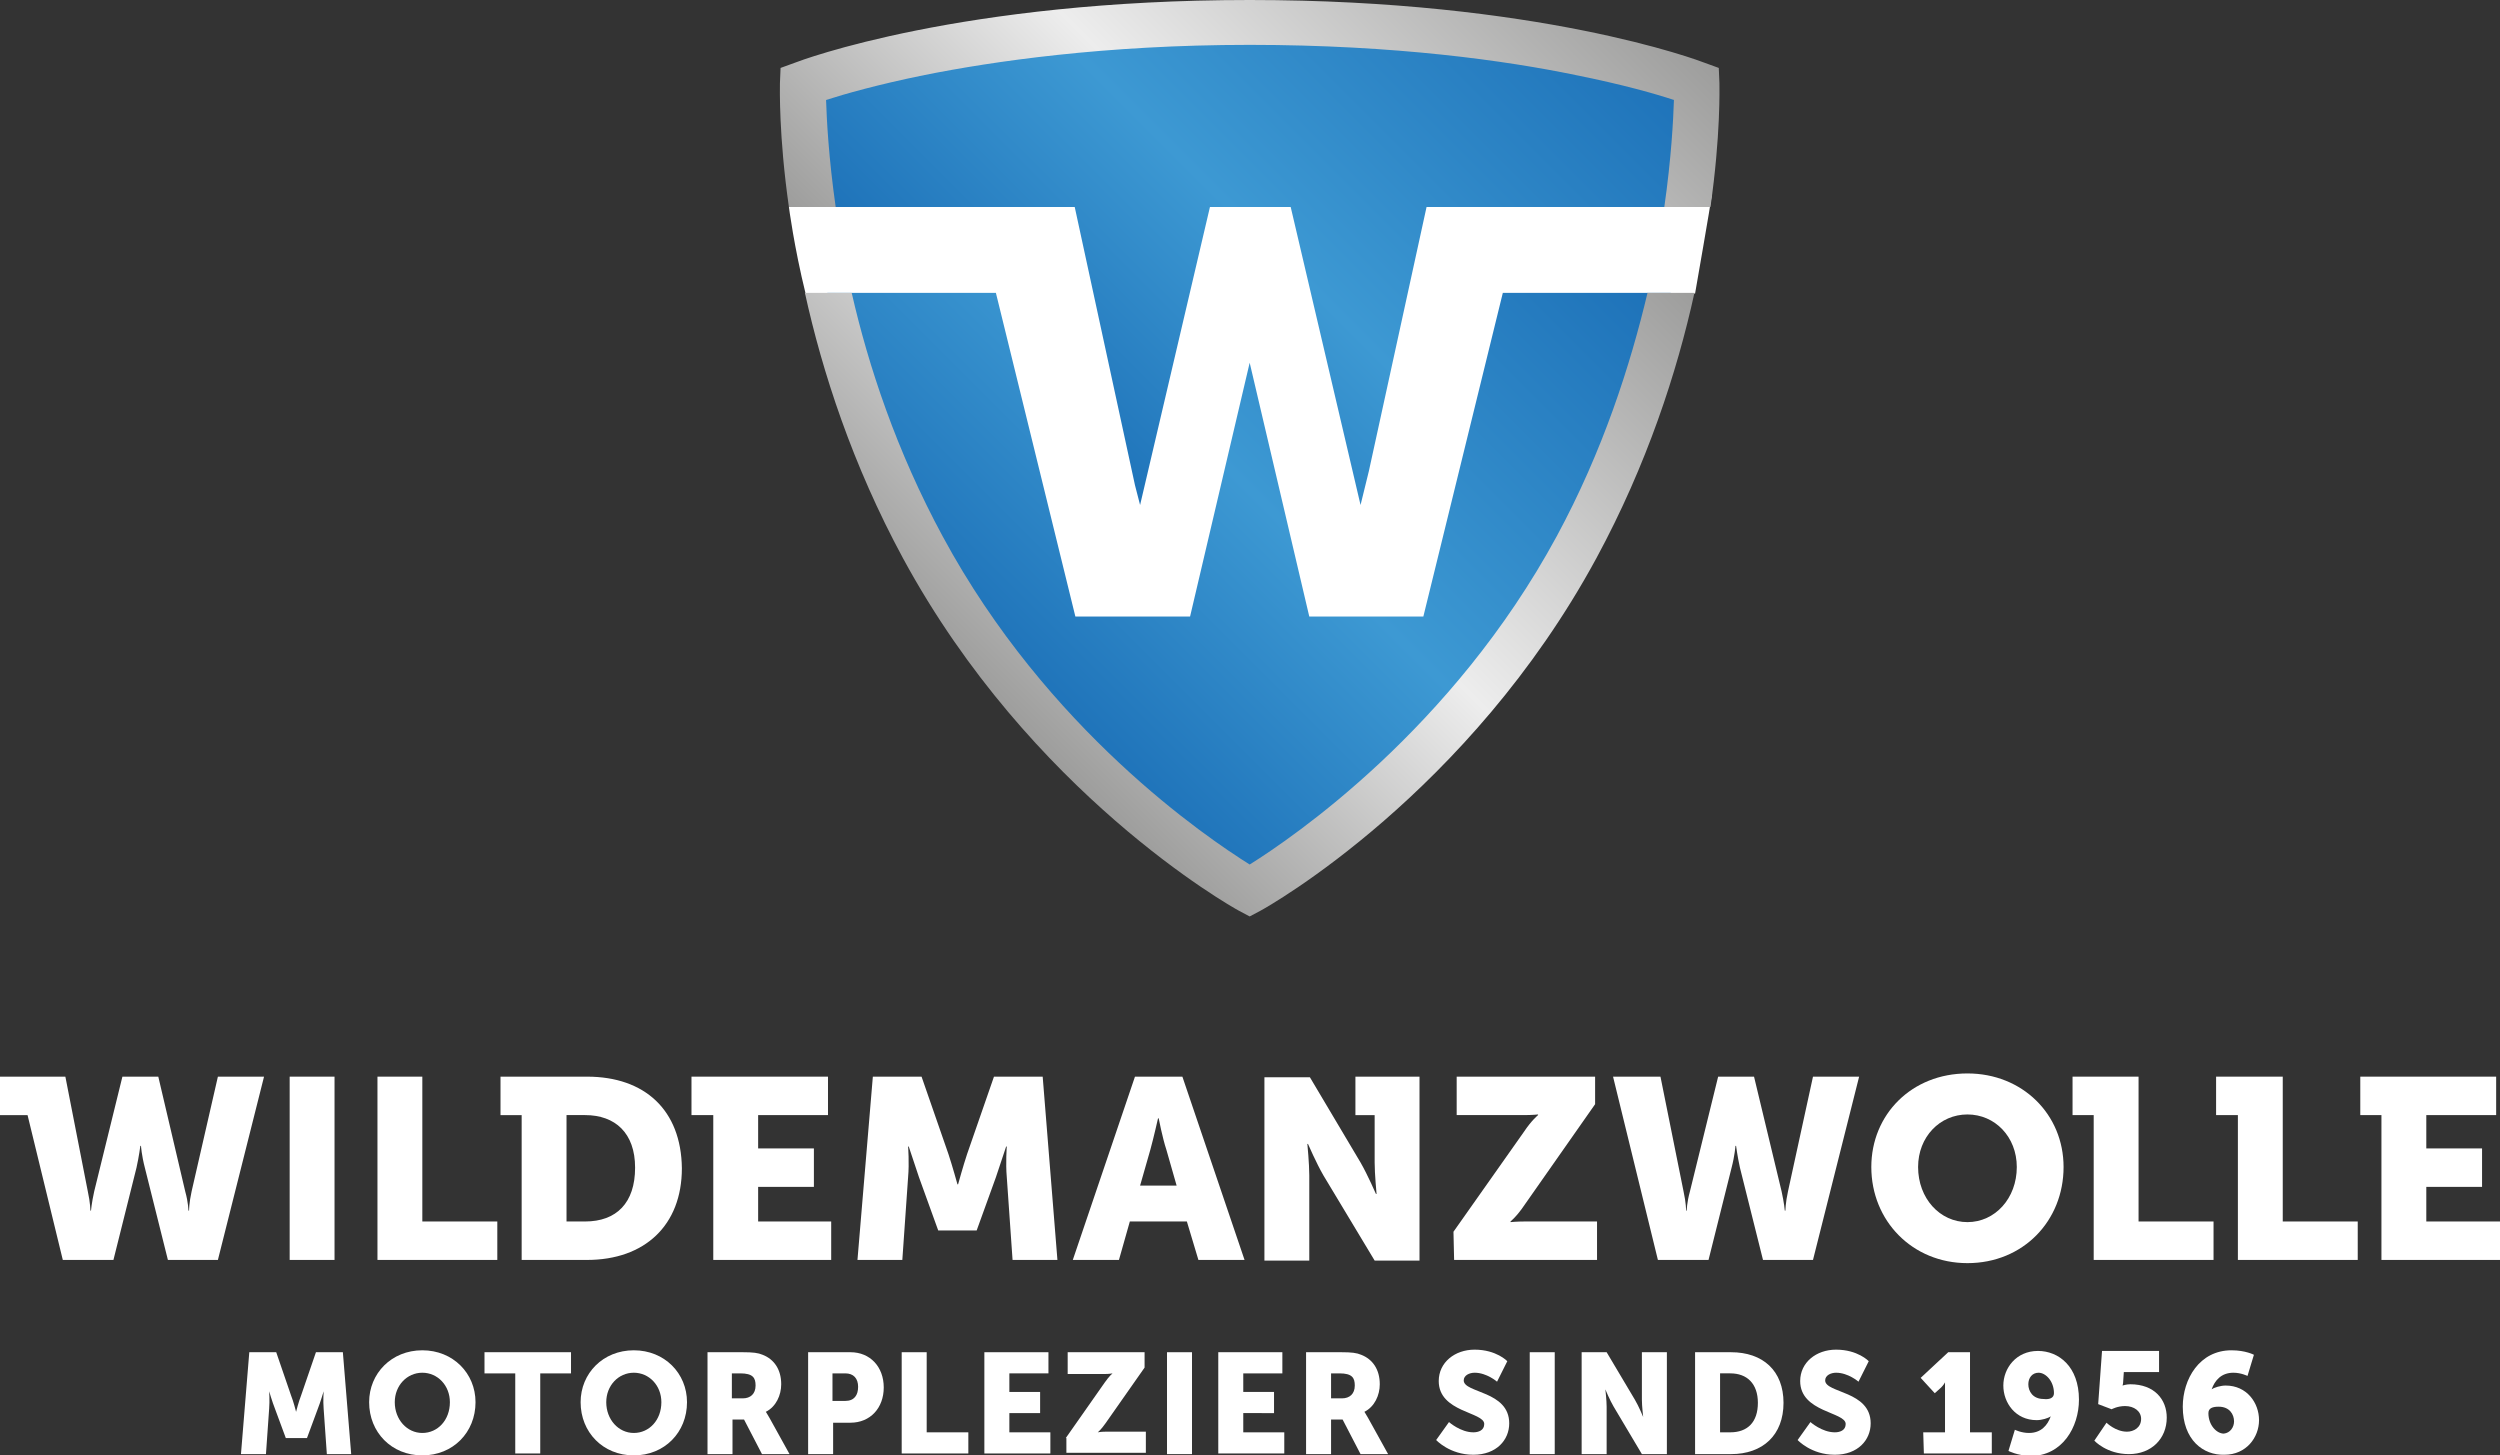 <?xml version="1.0" encoding="utf-8"?>
<!-- Generator: Adobe Illustrator 22.1.0, SVG Export Plug-In . SVG Version: 6.00 Build 0)  -->
<svg version="1.1" id="logo_WM_staand" xmlns="http://www.w3.org/2000/svg" xmlns:xlink="http://www.w3.org/1999/xlink" x="0px"
	 y="0px" width="390.1px" height="227.1px" viewBox="0 0 390.1 227.1" style="enable-background:new 0 0 390.1 227.1;"
	 xml:space="preserve">
<rect x="0" y="0" width="390.1" height="227.1" fill="#333333" stroke="none"/>
<g id="pay_off">
	<path style="fill:#FFFFFF;" d="M38.9,211h4.2l2.3,6.7c0.4,1,0.8,2.6,0.8,2.6l0,0c0,0,0.4-1.6,0.8-2.6l2.3-6.7h4.2l1.3,15.9H51
		l-0.5-7.1c-0.1-1.2,0-2.7,0-2.7l0,0c0,0-0.5,1.7-0.9,2.7l-1.7,4.6h-3.3l-1.7-4.6c-0.4-1-0.9-2.7-0.9-2.7l0,0c0,0,0.1,1.5,0,2.7
		l-0.5,7.1h-3.9L38.9,211z"/>
	<path style="fill:#FFFFFF;" d="M65.9,210.7c4.8,0,8.3,3.6,8.3,8.1c0,4.7-3.5,8.3-8.3,8.3s-8.3-3.6-8.3-8.3
		C57.6,214.3,61.1,210.7,65.9,210.7z M65.9,223.6c2.4,0,4.3-2,4.3-4.8c0-2.6-1.9-4.6-4.3-4.6s-4.3,2-4.3,4.6
		C61.6,221.5,63.5,223.6,65.9,223.6z"/>
	<path style="fill:#FFFFFF;" d="M80.4,214.3h-4.8V211h13.5v3.3h-4.8v12.5h-3.9C80.4,226.8,80.4,214.3,80.4,214.3z"/>
	<path style="fill:#FFFFFF;" d="M98.9,210.7c4.8,0,8.3,3.6,8.3,8.1c0,4.7-3.5,8.3-8.3,8.3s-8.3-3.6-8.3-8.3
		C90.6,214.3,94.1,210.7,98.9,210.7z M98.9,223.6c2.4,0,4.3-2,4.3-4.8c0-2.6-1.9-4.6-4.3-4.6s-4.3,2-4.3,4.6
		C94.6,221.5,96.5,223.6,98.9,223.6z"/>
	<path style="fill:#FFFFFF;" d="M110.4,211h5.5c1.6,0,2.4,0.1,3.1,0.4c1.8,0.7,2.9,2.3,2.9,4.6c0,1.7-0.8,3.5-2.4,4.3l0,0
		c0,0,0.2,0.3,0.6,1l3.1,5.6h-4.3l-2.8-5.4h-1.8v5.4h-3.9L110.4,211L110.4,211z M115.9,218.2c1.2,0,2-0.7,2-2c0-1.2-0.4-1.9-2.4-1.9
		h-1.3v3.9H115.9z"/>
	<path style="fill:#FFFFFF;" d="M126.1,211h6.6c3.1,0,5.2,2.3,5.2,5.5s-2.1,5.5-5.2,5.5H130v4.9h-3.9V211z M131.9,218.6
		c1.4,0,2-0.9,2-2.2s-0.7-2.1-2-2.1h-2v4.3H131.9z"/>
	<path style="fill:#FFFFFF;" d="M140.7,211h3.9v12.5h6.5v3.3h-10.4V211z"/>
	<path style="fill:#FFFFFF;" d="M153.7,211h9.9v3.3h-6.1v2.9h4.8v3.3h-4.8v3h6.4v3.3h-10.3V211H153.7z"/>
	<path style="fill:#FFFFFF;" d="M166.3,224.4l6.1-8.7c0.7-1,1.2-1.4,1.2-1.4l0,0c0,0-0.5,0.1-1.2,0.1h-5.8V211h12v2.4l-6.1,8.7
		c-0.7,1-1.2,1.4-1.2,1.4l0,0c0,0,0.5-0.1,1.2-0.1h6.3v3.3h-12.4v-2.3H166.3z"/>
	<path style="fill:#FFFFFF;" d="M182.1,211h3.9v15.9h-3.9V211z"/>
	<path style="fill:#FFFFFF;" d="M190.2,211h9.9v3.3H194v2.9h4.8v3.3H194v3h6.4v3.3h-10.3V211H190.2z"/>
	<path style="fill:#FFFFFF;" d="M203.8,211h5.5c1.6,0,2.4,0.1,3.1,0.4c1.8,0.7,2.9,2.3,2.9,4.6c0,1.7-0.8,3.5-2.4,4.3l0,0
		c0,0,0.2,0.3,0.6,1l3.1,5.6h-4.3l-2.8-5.4h-1.8v5.4h-3.9L203.8,211L203.8,211z M209.4,218.2c1.2,0,2-0.7,2-2c0-1.2-0.4-1.9-2.4-1.9
		h-1.3v3.9H209.4z"/>
	<path style="fill:#FFFFFF;" d="M226.1,221.9c0,0,1.8,1.6,3.8,1.6c0.8,0,1.7-0.3,1.7-1.3c0-1.9-7.1-1.8-7.1-6.7
		c0-2.9,2.5-4.9,5.6-4.9c3.4,0,5.1,1.8,5.1,1.8l-1.6,3.2c0,0-1.6-1.4-3.5-1.4c-0.8,0-1.7,0.4-1.7,1.2c0,2,7.1,1.6,7.1,6.7
		c0,2.6-2,4.9-5.6,4.9c-3.7,0-5.8-2.3-5.8-2.3L226.1,221.9z"/>
	<path style="fill:#FFFFFF;" d="M238.7,211h3.9v15.9h-3.9V211z"/>
	<path style="fill:#FFFFFF;" d="M246.8,211h3.9l4.4,7.4c0.6,1,1.3,2.7,1.3,2.7l0,0c0,0-0.2-1.7-0.2-2.7V211h3.9v15.9h-3.9l-4.4-7.4
		c-0.6-1-1.3-2.7-1.3-2.7l0,0c0,0,0.2,1.7,0.2,2.7v7.4h-3.9L246.8,211L246.8,211z"/>
	<path style="fill:#FFFFFF;" d="M264.5,211h5.6c5,0,8.2,2.9,8.2,7.9s-3.2,8-8.2,8h-5.6V211z M270,223.5c2.7,0,4.3-1.6,4.3-4.6
		s-1.7-4.6-4.3-4.6h-1.6v9.2L270,223.5L270,223.5z"/>
	<path style="fill:#FFFFFF;" d="M282.5,221.9c0,0,1.8,1.6,3.8,1.6c0.8,0,1.7-0.3,1.7-1.3c0-1.9-7.1-1.8-7.1-6.7
		c0-2.9,2.5-4.9,5.6-4.9c3.4,0,5.1,1.8,5.1,1.8l-1.6,3.2c0,0-1.6-1.4-3.5-1.4c-0.8,0-1.7,0.4-1.7,1.2c0,2,7.1,1.6,7.1,6.7
		c0,2.6-2,4.9-5.6,4.9c-3.7,0-5.8-2.3-5.8-2.3L282.5,221.9z"/>
	<path style="fill:#FFFFFF;" d="M300.1,223.5h3.4v-6.6c0-0.6,0-1.2,0-1.2l0,0c0,0-0.2,0.4-0.6,0.8l-1,0.9l-2.2-2.4l4.3-4h3.4v12.5
		h3.4v3.3h-10.6L300.1,223.5L300.1,223.5z"/>
	<path style="fill:#FFFFFF;" d="M313.4,226.4l1-3.3c0,0,1,0.5,2.2,0.5c1.9,0,2.9-1.2,3.4-2.6l0,0c-0.4,0.3-1.4,0.6-2.2,0.6
		c-3.3,0-5.2-2.7-5.2-5.4s2-5.4,5.4-5.4c3.2,0,6.4,2.4,6.4,7.6c0,4.3-2.6,8.8-7.6,8.8C314.7,227.1,313.4,226.4,313.4,226.4z
		 M320.5,217.4c0-1.9-1.3-3.2-2.4-3.2c-1,0-1.6,0.8-1.6,1.8c0,1.1,0.7,2.3,2.4,2.3C319.7,218.4,320.5,218.2,320.5,217.4z"/>
	<path style="fill:#FFFFFF;" d="M328.7,222c0,0,1.4,1.4,3.2,1.4c1,0,2.2-0.6,2.2-2c0-1.2-1.1-2-2.5-2c-1.2,0-2.1,0.5-2.1,0.5
		l-2.1-0.8l0.6-8.3h8.9v3.3h-5.5l-0.1,1.5c0,0.3-0.1,0.6-0.1,0.6l0,0c0,0,0.6-0.2,1.2-0.2c3.8,0,5.7,2.4,5.7,5.2
		c0,3.3-2.4,5.7-5.9,5.7s-5.4-2.1-5.4-2.1L328.7,222z"/>
	<path style="fill:#FFFFFF;" d="M340.6,219.5c0-4.3,2.6-8.8,7.6-8.8c2.2,0,3.5,0.7,3.5,0.7l-1,3.3c0,0-1-0.5-2.2-0.5
		c-1.9,0-2.9,1.2-3.4,2.6l0,0c0.4-0.3,1.4-0.6,2.2-0.6c3.3,0,5.2,2.7,5.2,5.4s-2,5.4-5.4,5.4C343.8,227.1,340.6,224.7,340.6,219.5z
		 M348.6,221.8c0-1.1-0.7-2.3-2.4-2.3c-0.9,0-1.6,0.2-1.6,1c0,1.9,1.3,3.2,2.4,3.2C348,223.6,348.6,222.7,348.6,221.8z"/>
</g>
<g id="naam">
	<g>
		<path style="fill:#FFFFFF;" d="M29.9,185.9c-0.4,1.8-0.4,3-0.4,3h-0.1c0,0,0-1.2-0.5-3L24.7,168h-5.6l-4.4,17.9
			c-0.4,1.8-0.5,3-0.5,3h-0.1c0,0,0-1.2-0.4-3L10.2,168H10H2.8H0v6h4.3l5.5,22.6h7.9l3.6-14.4c0.4-1.8,0.6-3.4,0.6-3.4H22
			c0,0,0.1,1.5,0.6,3.4l3.6,14.4H34l7.2-28.6H34L29.9,185.9z"/>
		<rect x="45.2" y="168" style="fill:#FFFFFF;" width="7" height="28.6"/>
		<polygon style="fill:#FFFFFF;" points="65.9,168 58.9,168 58.9,196.6 77.6,196.6 77.6,190.6 65.9,190.6 		"/>
		<path style="fill:#FFFFFF;" d="M91.6,168H81.4l0,0h-3.3v6h3.3v22.6h10.2c9,0,14.8-5.4,14.8-14.3C106.3,173.2,100.6,168,91.6,168z
			 M91.3,190.6h-2.9V174h2.9c4.7,0,7.8,2.8,7.8,8.2C99.1,187.7,96.2,190.6,91.3,190.6z"/>
		<polygon style="fill:#FFFFFF;" points="118.3,185.2 127,185.2 127,179.2 118.3,179.2 118.3,174 129.2,174 129.2,168 118,168 
			111.3,168 107.9,168 107.9,174 111.3,174 111.3,196.6 129.7,196.6 129.7,190.6 118.3,190.6 		"/>
		<path style="fill:#FFFFFF;" d="M155.1,168l-4.2,12.1c-0.6,1.8-1.4,4.7-1.4,4.7h-0.1c0,0-0.8-2.9-1.4-4.7l-4.2-12.1h-7.6l-2.4,28.6
			h7l0.9-12.9c0.2-2.2,0-4.8,0-4.8h0.1c0,0,1,3,1.6,4.8l3,8.3h6l3-8.3c0.6-1.8,1.6-4.8,1.6-4.8h0.1c0,0-0.2,2.6,0,4.8l0.9,12.9h7
			l-2.3-28.6H155.1z"/>
		<path style="fill:#FFFFFF;" d="M177.1,168l-9.7,28.6h7.2l1.7-6h8.9l1.8,6h7.2l-9.7-28.6H177.1z M177.9,185l1.6-5.6
			c0.5-1.8,1.2-4.9,1.2-4.9h0.1c0,0,0.6,3.1,1.2,4.9l1.6,5.6H177.9z"/>
		<path style="fill:#FFFFFF;" d="M214.5,168h-3v6h3v7.4c0,1.8,0.3,4.9,0.3,4.9h-0.1c0,0-1.3-3-2.4-4.9l-7.9-13.3h-7.1v28.6h7v-13.3
			c0-1.8-0.3-4.9-0.3-4.9h0.1c0,0,1.3,3,2.4,4.9l8,13.3h7V174l0,0v-6l0,0H214.5z"/>
	</g>
	<g>
		<path style="fill:#FFFFFF;" d="M226.8,192.2l11-15.6c1.2-1.8,2.2-2.6,2.2-2.6v-0.1c0,0-0.9,0.1-2.2,0.1h-10.5v-6h21.6v4.3
			l-11,15.7c-1.2,1.8-2.2,2.6-2.2,2.6v0.1c0,0,0.9-0.1,2.2-0.1h11.3v6h-22.3L226.8,192.2L226.8,192.2z"/>
		<path style="fill:#FFFFFF;" d="M251.7,168h7.4l3.6,17.9c0.4,1.8,0.4,3,0.4,3h0.1c0,0,0-1.2,0.5-3l4.4-17.9h5.6l4.3,17.9
			c0.4,1.8,0.5,3,0.5,3h0.1c0,0,0-1.2,0.4-3l3.9-17.9h7.2l-7.2,28.6h-7.8l-3.6-14.4c-0.4-1.8-0.6-3.4-0.6-3.4h-0.1
			c0,0-0.1,1.5-0.6,3.4l-3.6,14.4h-7.9L251.7,168z"/>
		<path style="fill:#FFFFFF;" d="M307,167.5c8.6,0,15,6.4,15,14.6c0,8.4-6.3,15-15,15c-8.6,0-15-6.6-15-15
			C292,173.9,298.3,167.5,307,167.5z M307,190.7c4.3,0,7.7-3.7,7.7-8.6c0-4.7-3.4-8.2-7.7-8.2c-4.3,0-7.7,3.5-7.7,8.2
			C299.3,187,302.7,190.7,307,190.7z"/>
		<polygon style="fill:#FFFFFF;" points="378.6,185.2 387.3,185.2 387.3,179.2 378.6,179.2 378.6,174 389.5,174 389.5,168 
			378.3,168 371.6,168 368.3,168 368.3,174 371.6,174 371.6,196.6 390.1,196.6 390.1,190.6 378.6,190.6 		"/>
		<polygon style="fill:#FFFFFF;" points="356.2,190.6 356.2,168 352.7,168 349.2,168 345.8,168 345.8,174 349.2,174 349.2,196.6 
			367.9,196.6 367.9,190.6 		"/>
		<polygon style="fill:#FFFFFF;" points="333.7,190.6 333.7,168 330.3,168 326.7,168 323.4,168 323.4,174 326.7,174 326.7,196.6 
			345.4,196.6 345.4,190.6 		"/>
	</g>
</g>
<g id="beeldmerk">
	<path style="fill:#FFFFFF;" d="M267.1,30.5c0.1-1-144,1.8-144,1.8s0.8,6.2,2.6,13.5c0.5,1.9,9.9,2.8,23.7,3.1c0.2,0,0.5,0,0.8,0
		l7,50.5h69.7L238.9,47c15.1-0.7,25.6-1.2,25.6-1.2S267,31.5,267.1,30.5z"/>
	<g>
		
			<linearGradient id="SVGID_1_" gradientUnits="userSpaceOnUse" x1="155.8" y1="165.094" x2="234.416" y2="243.71" gradientTransform="matrix(1 0 0 -1 0 226.394)">
			<stop  offset="0" style="stop-color:#1D71B8"/>
			<stop  offset="0.414" style="stop-color:#3D99D3"/>
			<stop  offset="1" style="stop-color:#1D71B8"/>
		</linearGradient>
		<path style="fill:url(#SVGID_1_);" d="M167.4,32.3h0.3l9.4,43.4l0.8,3.1l10.9-46.5l0,0h12.6l10.9,46.5l1.3-5.3l9-41.2h0.3h40.6
			c1.7-11.7,1.5-19.2,1.5-19.2s-25.1-9.6-70-9.6s-69.7,9.6-69.7,9.6s-0.2,7.6,1.5,19.2C126.8,32.3,167.4,32.3,167.4,32.3z"/>
		
			<linearGradient id="SVGID_2_" gradientUnits="userSpaceOnUse" x1="153.745" y1="123.03" x2="236.054" y2="205.339" gradientTransform="matrix(1 0 0 -1 0 226.394)">
			<stop  offset="0" style="stop-color:#1D71B8"/>
			<stop  offset="0.414" style="stop-color:#3D99D3"/>
			<stop  offset="1" style="stop-color:#1D71B8"/>
		</linearGradient>
		<path style="fill:url(#SVGID_2_);" d="M234.5,45.7l-12.4,50.5h-0.4h-17.4L195,56.6l-9.3,39.6h-0.3h-17.6l-12.4-50.5h-26.3
			c2.7,11.9,7.2,25.8,14.8,39.7c19.7,36.3,51,53.6,51,53.6s31.4-17.4,51-53.6c7.6-14,12.1-27.9,14.8-39.7H234.5z"/>
	</g>
	<g>
		
			<linearGradient id="SVGID_3_" gradientUnits="userSpaceOnUse" x1="153.3" y1="163.894" x2="236.7" y2="247.294" gradientTransform="matrix(1 0 0 -1 0 226.394)">
			<stop  offset="0" style="stop-color:#9D9D9C"/>
			<stop  offset="0.436" style="stop-color:#EDEDED"/>
			<stop  offset="1" style="stop-color:#9D9D9C"/>
		</linearGradient>
		<path style="fill:url(#SVGID_3_);" d="M130.4,32.3c-1.1-7.7-1.4-13.6-1.5-16.7c2.8-0.9,8-2.4,15.4-3.9C154.8,9.6,172.3,7,195,7
			c22.8,0,40.2,2.5,50.8,4.7c7.5,1.5,12.7,3,15.4,3.9c-0.1,3.1-0.4,9-1.5,16.7h7.2c1.6-11.2,1.4-18.6,1.4-19.3l-0.1-2.4L266,9.8
			C265,9.4,240,0,195,0s-70,9.4-71,9.8l-2.2,0.8l-0.1,2.4c0,0.7-0.2,8.1,1.4,19.3H130.4z"/>
		
			<linearGradient id="SVGID_4_" gradientUnits="userSpaceOnUse" x1="151.651" y1="120.178" x2="238.284" y2="206.81" gradientTransform="matrix(1 0 0 -1 0 226.394)">
			<stop  offset="0" style="stop-color:#9D9D9C"/>
			<stop  offset="0.436" style="stop-color:#EDEDED"/>
			<stop  offset="1" style="stop-color:#9D9D9C"/>
		</linearGradient>
		<path style="fill:url(#SVGID_4_);" d="M257.1,45.6c-2.7,11.4-7,24.8-14.2,38.1c-16.3,30.1-41.2,47-47.9,51.2
			c-6.7-4.2-31.6-21-47.9-51.2c-7.2-13.3-11.6-26.6-14.2-38h-7.3c2.7,12.3,7.4,26.8,15.3,41.4c19.9,36.7,51.1,54.3,52.4,55l1.7,0.9
			l1.7-0.9c1.3-0.7,32.5-18.3,52.4-55c7.9-14.6,12.6-29.1,15.3-41.4h-7.3V45.6z"/>
	</g>
</g>
</svg>
